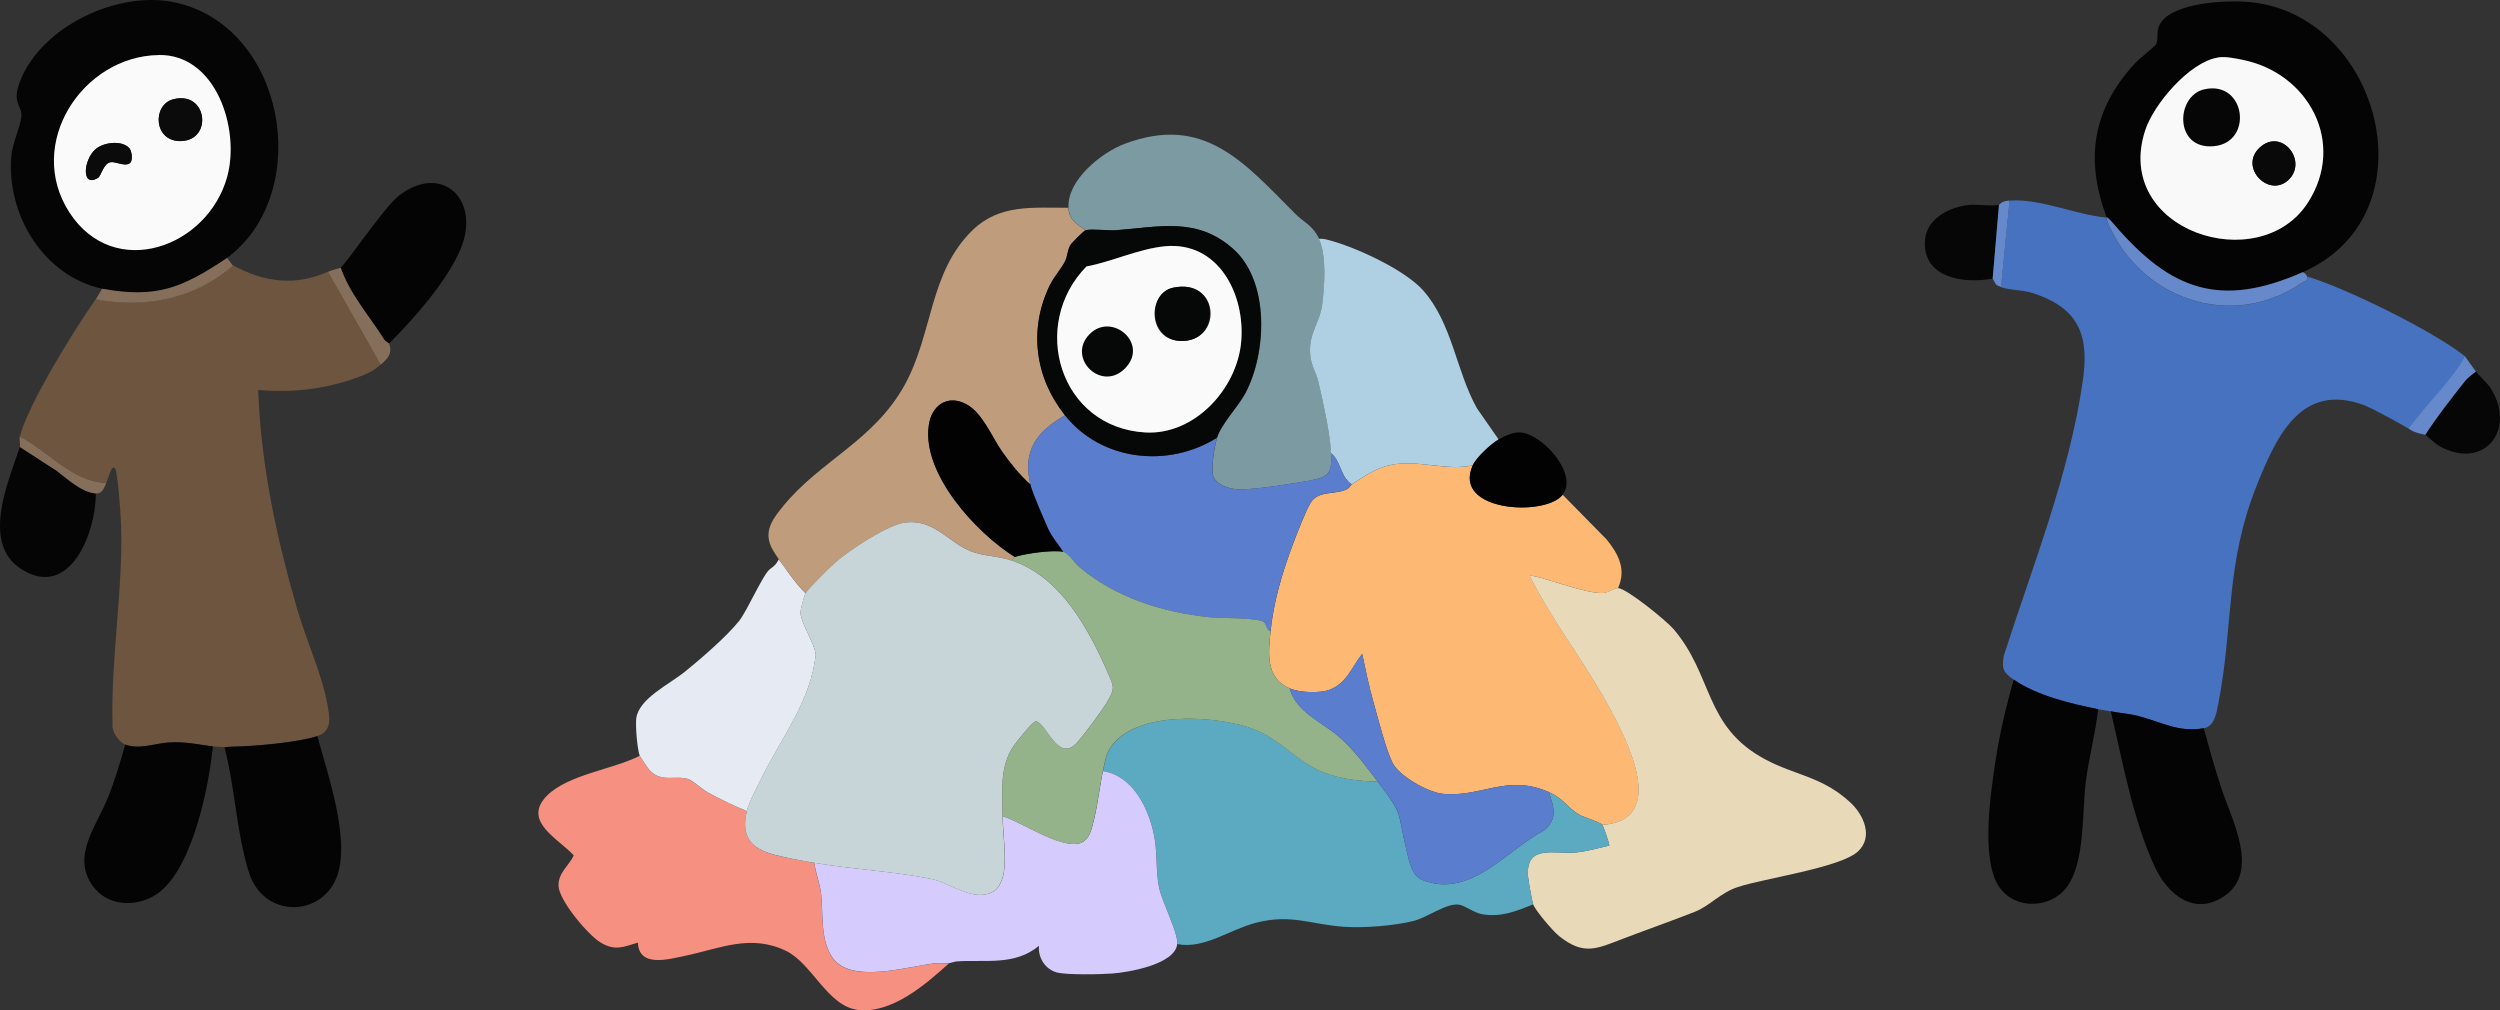 <?xml version="1.0" encoding="UTF-8"?>
<svg id="Layer_1" data-name="Layer 1" xmlns="http://www.w3.org/2000/svg" viewBox="0 0 1510.54 610.44">
  <rect x="0" y="0" width="1510.54" height="610.44" fill="#333333" stroke="none"/>
  <defs>
    <style>
      .cls-1 {
        fill: #060607;
      }

      .cls-2 {
        fill: #030202;
      }

      .cls-3 {
        fill: #050505;
      }

      .cls-4 {
        fill: #c7d5d9;
      }

      .cls-5 {
        fill: #5a7dce;
      }

      .cls-6 {
        fill: #f69081;
      }

      .cls-7 {
        fill: #7b9aa2;
      }

      .cls-8 {
        fill: #afcfe3;
      }

      .cls-9 {
        fill: #be9c7c;
      }

      .cls-10 {
        fill: #866f5a;
      }

      .cls-11 {
        fill: #94b38b;
      }

      .cls-12 {
        fill: #060606;
      }

      .cls-13 {
        fill: #e5eaf3;
      }

      .cls-14 {
        fill: #0b0b0b;
      }

      .cls-15 {
        fill: #f9f9f9;
      }

      .cls-16 {
        fill: #040404;
      }

      .cls-17 {
        fill: #fafafa;
      }

      .cls-18 {
        fill: #6589ca;
      }

      .cls-19 {
        fill: #4672bf;
      }

      .cls-20 {
        fill: #fdb974;
      }

      .cls-21 {
        fill: #6d553f;
      }

      .cls-22 {
        fill: #5baac2;
      }

      .cls-23 {
        fill: #d6cbfd;
      }

      .cls-24 {
        fill: #e8d9b8;
      }

      .cls-25 {
        fill: #090909;
      }

      .cls-26 {
        fill: #060707;
      }
    </style>
  </defs>
  <path class="cls-19" d="M1272.85,131.35c.16.37-.16.9,0,1.28,18.45,47.54,75.03,67.96,118,38.23,1.6-1.12,3.78-.96,3.14-3.78,23.66,6.97,76.73,33.23,95.5,48.28-.16,4.79-2.92,6.54-5.74,10.26-8.83,11.65-19.83,21.59-28.56,33.29-4.79-2.92-22.12-12.39-27.17-14.25-37.6-13.67-52.43,18.93-63.97,47.43-19.89,49.13-14.25,85.72-23.93,134.22-1.01,5.21-2.34,12.6-8.61,13.72-15.1,2.77-25.74-3.83-39.24-7.29-6.06-1.54-11.33-1.81-16.86-2.92-2.71-.53-5.26-.8-7.66-1.28-16.54-3.3-36.85-8.08-51-17.87-6.33-4.36-7.34-6.49-6.06-14.36,17.28-53.97,39.78-109.97,47.8-166.39,3.88-27.07-2.18-43.5-29.62-52.64-7.02-2.34-13.67-1.65-19.83-3.78l5.1-52.27c18.29-1.54,40.2,8.67,58.65,10.21l.05-.11Z"/>
  <path class="cls-21" d="M198.14,164.2l31.85,56.1c-4.89,4.25-9.15,6.06-15.37,8.24-18.72,6.65-38.92,8.93-58.6,7.07,1.6,45.41,11.01,89.18,23.61,132.62,5.16,17.87,15.05,39.67,18.13,57.11,1.38,7.71,3.35,16.38-6.01,19.41-12.23,3.93-38.5,6.17-51.69,6.38-1.75,0-3.88.32-4.41.32-.85,0-3.08-.16-5.1-.32-10-.74-17.92-3.19-28.66-2.55-8.35.53-17.65,4.41-26.16,1.28-3.78-1.38-8.35-7.82-7.71-12.07-1.17-39.08,6.38-81.25,5.16-119.91-.37-11.11-2.34-34.51-3.83-35.1-1.65-.74-2.07.9-2.87,2.82-.85,2.02-1.28,4.09-2.23,6.12-19.94-.37-35.36-19.2-52.27-28.08,5.58-20.47,33.02-64.56,45.89-82.9,29.67,5.69,59.98-.16,82.9-20.42,18.72,10.21,37.6,12.71,57.38,3.83v.05Z"/>
  <path class="cls-16" d="M1391.44,164.48c-49.88,21.91-79.92,12.34-113.8-27.07-1.44-1.7-2.61-1.17-4.79-4.84-.16-.37.16-.9,0-1.28-13.13-35.41-8.61-64.93,17.18-93.11,2.45-2.66,12.18-10.21,12.76-11.49,1.75-3.99-.53-7.66,2.61-12.66,7.92-12.71,40.15-13.99,53.49-12.82,79.66,7.13,111.62,128.47,32.54,163.2v.05ZM1340.12,34.73c-17.07,2.66-38.77,28.13-43.98,44.03-19.73,60.57,69.02,89.23,98.37,43.55,23.18-36.11.32-78.38-39.78-86.25-4.57-.9-10-2.07-14.62-1.38v.05Z"/>
  <path class="cls-3" d="M139.49,154.05c-24.19,19.46-46.48,27.28-77.8,20.42-35.52-7.82-57.64-44.67-54.88-79.76.64-8.35,5.64-18.35,6.12-24.41.53-6.54-6.06-7.92-.8-21.27C25.21,15.53,72.06-6.22,106.36,1.59c65.99,15,82.53,112.68,33.13,152.45ZM95.83,33.23c-46,.69-79.98,55.04-53.81,95.18,26.16,40.15,83.59,21.16,95.29-21.86,7.76-28.56-6.59-73.86-41.48-73.38v.05Z"/>
  <path class="cls-16" d="M1267.75,428.5c-1.65,14.84-5.64,29.3-7.5,44.14-2.29,18.35-.32,48.87-11.65,63.6-9.94,12.92-31.21,13.45-40.57-.21-11.22-16.27-5.42-55.41-2.55-74.82,2.55-17.07,6.49-34.03,11.27-50.57,14.14,9.73,34.46,14.52,51,17.87Z"/>
  <path class="cls-16" d="M1331.51,439.98c3.3,12.02,6.7,24.09,10.58,36,6.17,18.98,23.56,50.46,2.07,65.3-18.29,12.66-34.4-.8-42.22-17.55-13.08-28.08-19.52-63.81-26.53-93.96,5.53,1.12,10.79,1.33,16.86,2.92,13.51,3.51,24.14,10.05,39.24,7.29Z"/>
  <path class="cls-16" d="M191.76,444.81c6.12,22.65,19.83,61.68,12.07,84.12-8.19,23.56-39.46,26.06-51.05,3.93-2.34-4.52-3.83-10.37-5.05-15.37-5.16-21.32-6.49-44.72-12.12-65.99.53,0,2.61-.27,4.41-.32,13.19-.21,39.46-2.45,51.69-6.38h.05Z"/>
  <path class="cls-16" d="M128.64,450.98l-.58,4.79c-2.71,23.18-13.03,73.33-35.36,85.72-12.18,6.75-28.13,5.64-36.69-6.22-12.97-18.03,2.34-36.21,9.15-53.18,4.04-10.05,7.55-21.75,10.53-32.17,8.51,3.14,17.81-.74,26.16-1.28,10.74-.69,16.54,1.06,26.75,2.34h.05Z"/>
  <path class="cls-16" d="M235.1,207.6s-2.23-1.22-3.08-2.61c-8.99-14.25-20.63-27.17-26.22-43.34,2.55-1.12,26.32-36.53,35.1-43.34,26.16-20.37,50.46,2.55,36.96,33.18-8.51,19.36-27.97,41.16-42.75,56.1Z"/>
  <path class="cls-3" d="M57.86,298.15c.27,22.97-15.42,64.66-45.04,45.68-24.51-15.69-7.55-53.23-.85-73.75l22.07,14.25c6.54,4.95,15.21,13.13,23.82,13.83Z"/>
  <path class="cls-12" d="M1207.82,123.7l-3.83,44.61c-17.44,3.35-42.91-.37-40.84-23.56,1.17-12.87,14.78-19.57,26.27-20.9,5.05-.58,14.68.96,18.35-.16h.05Z"/>
  <path class="cls-1" d="M1495.98,224.46c.16.64,7.07,7.23,8.72,9.78,16.32,25.47-3.99,50.62-31.21,35.04-2.55-1.49-7.6-6.43-8.08-6.59,6.97-10.79,15-21.16,23.03-31.21,1.97-2.45,4.31-6.65,7.6-7.07l-.05.05Z"/>
  <path class="cls-18" d="M1391.44,164.48c2.13,1.17,1.81,1.33,2.55,2.55.64,2.82-1.54,2.71-3.14,3.78-42.97,29.73-99.54,9.31-118-38.23-1.22-3.78,3.4,1.7,4.89,3.4,33.87,39.4,63.81,50.41,113.69,28.45v.05Z"/>
  <path class="cls-10" d="M140.77,160.43c-22.87,20.26-53.23,26.11-82.9,20.42.67-.99,1.95-3.12,3.83-6.38,32.81,5.8,47.65-.11,75.51-18.61l3.51,4.63.05-.05Z"/>
  <path class="cls-10" d="M205.8,161.65c5.64,16.17,17.23,29.03,26.22,43.34.85,1.38,3.03,2.39,3.08,2.61,2.29,6.22-1.22,9.36-5.1,12.76l-31.85-56.1c3.3-1.49,5.9-1.75,7.66-2.55v-.05Z"/>
  <path class="cls-18" d="M1495.98,224.46c-5.74,4.57-5.64,4.63-7.6,7.07-7.98,10.05-16.01,20.42-23.03,31.21-2.07-.58-4.52-.96-6.7-1.91-1.91-.8-2.87-1.54-3.51-1.91,8.72-11.7,18.77-21.64,27.6-33.34,2.77-3.67,3.78-5.26,6.7-10.21,3.94,5.64,1.44,2.02,6.54,9.09Z"/>
  <path class="cls-10" d="M64.25,291.77c-1.22,2.61-2.34,6.7-6.38,6.38-8.61-.64-17.23-8.88-23.82-13.83l-22.07-14.25c.48-1.54-.48-4.68,0-6.38,16.91,8.83,32.33,27.7,52.27,28.08Z"/>
  <path class="cls-18" d="M1214.2,121.14l-5.1,52.27c-3.46-1.17-3.08-1.54-5.1-5.1l3.83-44.61c1.01-.32.8-2.07,6.38-2.55Z"/>
  <path class="cls-15" d="M1340.12,34.73c4.63-.74,10,.48,14.62,1.38,40.09,7.87,62.96,50.14,39.78,86.25-29.35,45.68-118.05,17.07-98.37-43.55,5.16-15.9,26.85-41.37,43.98-44.03v-.05ZM1331.14,55.1c-13.99,3.19-14.25,29.51,4.68,27.7,18.93-1.81,15.58-32.33-4.68-27.7ZM1383.41,108.01c10.69-11.54-5.16-30.9-18.13-18.77-12.97,12.12,6.43,31.37,18.13,18.77Z"/>
  <path class="cls-17" d="M95.83,33.23c34.88-.53,49.24,44.83,41.48,73.38-11.7,43.02-68.33,63.33-95.29,21.86-26.96-41.48,7.82-94.55,53.81-95.18v-.05ZM104.71,59.98c-12.92,3.35-11.96,25.74,4.73,25.26,19.3-.58,15.79-30.58-4.73-25.26ZM77.96,89.33c-4.47-4.73-15.53-3.4-20.37.9-7.29,6.54-8.51,23.34,1.6,17.23,1.91-1.17,3.14-8.3,7.29-9.41,3.3-.85,8.67,2.82,11.91.53,2.18-1.54,1.28-7.55-.43-9.31v.05Z"/>
  <path class="cls-1" d="M1331.85,53.97c25.06-5.67,29.94,32.12,5.8,34.36-24.14,2.24-23.15-30.47-5.8-34.36Z"/>
  <path class="cls-25" d="M1383.41,108.01c-11.7,12.6-31.05-6.65-18.13-18.77,12.92-12.12,28.82,7.23,18.13,18.77Z"/>
  <path class="cls-14" d="M104.71,59.98c20.58-5.32,24.04,24.62,4.73,25.26-16.7.53-17.65-21.91-4.73-25.26Z"/>
  <path class="cls-14" d="M77.96,89.33c1.7,1.81,2.61,7.76.43,9.31-3.24,2.29-8.61-1.38-11.91-.53-4.15,1.06-5.37,8.24-7.29,9.41-10.1,6.12-8.88-10.69-1.6-17.23,4.84-4.36,15.9-5.69,20.37-.9v-.05Z"/>
  <path class="cls-20" d="M889.89,281.17c-12.63,28,43.81,31.18,54.31,17.77l26.65,27.13c7.1,8.8,11.89,17.94,6.79,29.27-2.18-.04-5.4,2.44-8.1,2.87-9.54,1.61-42.9-11.85-45.16-10.19,13.85,27.83,33.49,52.35,48.21,79.7,10.93,20.29,35.49,67.9-4.36,70.68-1.39-1.7-11.15-4.49-14.11-6.23-7.1-4.14-9.19-9.58-18.25-13.59-25.22-11.19-41.07,3.4-64.19,1.05-8.84-.91-26.26-10.67-30.31-18.77-4.05-8.1-8.97-27.7-11.72-37.37s-4.53-18.99-6.58-28.44c-6.23,7.93-9.28,17.73-19.6,21.65-6.1,2.35-18.2,1.83-24.26-.78-14.81-6.4-12.76-21.65-11.5-34.45,1.79-17.86,7.19-35.89,13.54-52.78,2.31-6.1,7.58-19.77,10.63-24.87,4.49-7.49,14.5-4.88,21.34-7.93,2.57-1.13,2.79-2.7,3.57-3.22,9.15-5.92,16.38-11.19,27.79-12.41,15.5-1.61,30.09,4.22,45.29.91h0Z"/>
  <path class="cls-24" d="M977.6,355.33c5.23.13,29.18,19.69,33.4,24.56,24.39,28.35,18.42,59.14,55.7,79,18.42,9.8,34.23,10.23,51.3,25.96,7.97,7.36,14.11,20.77,4.62,29.61-10.45,9.76-56.62,16.24-72.51,21.47-10.54,3.44-17.12,11.45-25.83,14.89-14.11,5.57-29.05,10.8-43.29,16.24-16.16,6.14-23.87,10.5-38.85-1.39-3.66-2.87-14.37-15.37-15.77-19.25-.7-1.87-3.01-14.81-3.18-17.2-1.18-19.16,15.68-13.11,28.74-14.15,6.62-.52,13.89-2.74,20.38-4.18.39-.57-3.57-11.8-4.18-12.5,39.85-2.79,15.29-50.39,4.36-70.68-14.72-27.35-34.36-51.87-48.21-79.7,2.31-1.65,35.62,11.8,45.16,10.19,2.66-.44,5.88-2.92,8.1-2.87h.04Z"/>
  <path class="cls-22" d="M832.44,472.31c16.11,20.82,11.54,17.81,17.64,42.42,1.48,6.1,3.05,14.37,9.23,16.9,28.83,11.76,51.09-18.03,73.91-30.09,8.23-7.32,5.62-13.63,2.61-22.95,9.06,4.01,11.15,9.45,18.25,13.59,2.96,1.74,12.72,4.53,14.11,6.23.57.7,4.57,11.93,4.18,12.5-6.49,1.44-13.76,3.66-20.38,4.18-13.07,1.05-29.92-5.01-28.74,14.15.13,2.4,2.48,15.33,3.18,17.2-10.28,4.05-19.08,7.84-30.57,6.01-5.05-.78-10.23-5.05-14.07-5.79-7.23-1.44-19.25,7.58-27.39,9.71-11.5,3.01-30.44,4.44-42.29,3.61-20.43-1.39-31.92-8.01-53.52-2.35-15.72,4.09-31.05,15.98-47.25,12.8.74-6.75-9.23-25.39-11.02-34.41-2-10.06-.91-20.51-2.83-30.57-3.14-16.51-12.76-36.76-31.05-39.46,1.09-4.83,1.61-9.58,4.36-13.94,14.72-23.26,64.98-19.95,87.23-11.32,15.9,6.14,26.39,20.12,41.85,26.04,10.15,3.92,21.82,5.27,32.66,5.49l-.09.04Z"/>
  <path class="cls-9" d="M645.52,125.56c.48,7.4,4.88,9.8,10.45,13.59-1.05.26-8.41,7.62-9.23,9.02-1.79,3.05-1.7,6.58-3.05,9.49-2.09,4.4-6.88,9.67-9.32,14.68-12.93,26.57-9.1,55.62,9.1,78.57-17.03,9.97-25.74,21.08-20.9,41.77-6.31-5.53-12.28-13.02-17.12-19.95-6.14-8.75-11.76-23.3-21.6-28.53-11.28-6.01-20.86.65-22.6,12.72-4.27,29.4,28.66,65.11,51.96,79.61-.52.17-1.48,1.61-2.09,2.09-8.41-2.79-16.55-2.48-24.3-5.49-13.72-5.31-22.08-19.6-39.85-17.42-10.41,1.26-33.58,16.64-41.9,23.91-3.57,3.09-16.11,15.5-18.25,18.81-3.88-3.7-7.32-8.27-10.45-12.54s-9.23-12.19-10.93-16.72c-3.53-9.28,1.96-16.24,7.84-23.47,22.3-27.35,54.61-39.33,73.25-72.95,17.25-31.1,14.76-68.07,41.07-93.64,16.42-15.98,36.58-13.46,57.97-13.59l-.04.04Z"/>
  <path class="cls-6" d="M451.28,490.04c-3.57,15.55,2.22,22.65,16.85,26.48,7.45,1.96,16.68,3.61,23.87,4.88.74,6.18,3.31,12.24,4.05,18.42,1.39,12.06-.57,28.35,6.97,38.98,11.45,16.11,45.9,4.96,62.58,3.22,2.57-.26,5.23.17,7.84,0-13.98,12.67-34.58,30.53-54.83,28.22-18.6-2.13-27.79-28-43.68-35.71-21.43-10.37-39.98-1.39-61.1,3.01-10.02,2.09-27.87,7.19-28.4-8.01-8.88,2.7-13.85,5.14-22.47,0-7.67-4.57-25.09-25.35-25.48-34.14-.35-7.93,6.1-12.11,9.23-18.51-8.93-9.93-31.66-20.69-16.11-36.23,12.63-12.67,40.33-15.9,55.92-24,.17.44,4.57,7.01,5.23,7.84,7.06,8.88,16.03,3.7,24.08,6.23,2.35.74,8.54,6.31,11.76,8.06,7.58,4.18,15.68,7.97,23.69,11.32v-.04Z"/>
  <path class="cls-23" d="M711.28,570.48c-1.31,12.19-29.4,17.03-39.15,17.73-6.97.52-27.83,1-33.75-.7-6.97-2-11.24-8.93-10.63-16.03-14.68,12.19-32.32,8.23-49.6,9.41-1.7.13-3.27.91-4.66,1.05-2.57.17-5.23-.26-7.84,0-16.72,1.79-51.13,12.89-62.58-3.22-7.58-10.63-5.57-26.91-6.97-38.98-.74-6.18-3.31-12.24-4.05-18.42,22.39,3.83,47.51,5.14,70.25,9.62,12.5,2.48,26,14.72,38.28,7.53,3.35-1.96,5.53-7.93,6.05-11.67,1.48-10.41-.65-22.91-.78-33.67,11.89,3.66,34.93,19.99,47.04,16.24,1.44-.44,3.22-2,4.14-3.18,4.62-5.79,7.4-31.44,9.36-40.24,18.29,2.7,27.92,22.91,31.05,39.46,1.92,10.06.83,20.51,2.83,30.57,1.79,9.06,11.76,27.66,11.02,34.41v.09Z"/>
  <path class="cls-7" d="M796.95,144.33c4.75,10.02,3.4,28,2.09,39.15-1.44,11.89-8.58,17.51-7.27,31.36.57,6.01,3.66,10.58,4.92,15.98,2.7,11.89,7.1,31.27,7.62,43.03s-1,14.37-13.15,16.59c-9.71,1.79-33.49,5.49-42.55,5.27-5.23-.13-13.28-2.4-15.37-7.67-1.79-4.44.61-18.68,2.18-23.56,2.7-8.58,12.8-18.68,17.25-27.13,12.76-24.3,14.59-67.07-7.32-86.75-21.91-19.69-44.86-13.41-71.03-11.45-4.96.35-14.33-1-18.25,0-5.53-3.75-9.97-6.14-10.45-13.59-1.05-16.59,19.77-33.36,33.93-38.67,48.04-18.03,72.12,11.28,103,42.2,5.53,5.57,10.58,6.92,14.5,15.24h-.09Z"/>
  <path class="cls-8" d="M905.52,265.49c-4.66,2.7-13.5,10.84-15.68,15.68-15.2,3.27-29.83-2.53-45.29-.91-11.41,1.22-18.64,6.49-27.79,12.41-6.84-4.22-6.58-14.33-12.54-18.81-.48-11.76-4.88-31.14-7.62-43.03-1.22-5.4-4.36-9.97-4.92-15.98-1.31-13.81,5.88-19.42,7.27-31.36,1.35-11.15,2.66-29.18-2.09-39.15,2.13-.3,4.01.22,6.05.74,16.24,4.22,46.16,18.03,57.14,30.57,17.55,20.03,19.69,48.39,32.36,71.08l13.07,18.77h.04Z"/>
  <path class="cls-13" d="M386.52,456.63c-1.52-4.27-2.61-17.86-2.09-22.47,1.39-11.98,20.16-20.82,29.27-28.18,9.8-7.93,25.17-21.21,32.88-30.79,4.96-6.18,14.72-28.74,18.73-31.4,5.23-3.48,4.75-6.23,5.31-5.66.39.35,4.7,6.45,5.71,7.84,3.14,4.27,6.58,8.84,10.45,12.54-.91,1.44-3.22,9.93-3.09,11.89.48,6.45,8.32,17.81,9.23,25.13-3.14,28.57-20.69,49.91-32.79,74.69-2.66,5.44-7.58,14.33-8.84,19.86-8.01-3.31-16.11-7.14-23.69-11.32-3.22-1.79-9.41-7.36-11.76-8.06-8.06-2.48-17.03,2.66-24.08-6.23-.65-.78-5.05-7.4-5.23-7.84Z"/>
  <path class="cls-2" d="M944.15,298.94c-10.5,13.46-66.94,10.23-54.31-17.77,2.18-4.83,11.02-12.93,15.68-15.68,3.66-2.13,8.71-4.44,13.02-4.22,13.15.7,35.32,25.17,25.61,37.63v.04Z"/>
  <path class="cls-5" d="M735.32,264.44c-1.52,4.88-3.92,19.12-2.18,23.56,2.09,5.31,10.15,7.53,15.37,7.67,9.06.22,32.79-3.44,42.55-5.27,12.15-2.26,13.68-4.4,13.15-16.59,5.97,4.44,5.66,14.55,12.54,18.81-.83.52-1,2.05-3.57,3.22-6.84,3.01-16.81.39-21.34,7.93-3.05,5.1-8.32,18.77-10.63,24.87-6.36,16.9-11.76,34.93-13.54,52.78-2.57-.87-2.44-4.49-4.22-5.71-3.61-2.48-26.44-2.09-32.71-2.79-28.53-3.05-56.18-11.63-78.44-30.18-3.01-2.48-6.84-8.8-9.93-9.36-3.09-4.79-6.92-8.93-9.23-14.24-2.53-5.79-9.36-21.21-10.58-26.48-4.88-20.73,3.88-31.79,20.9-41.77,22.04,27.74,62.45,32.1,91.89,13.59l-.04-.04Z"/>
  <path class="cls-11" d="M642.38,333.38c3.09.57,6.92,6.88,9.93,9.36,22.25,18.55,49.91,27.13,78.44,30.18,6.31.65,29.14.3,32.71,2.79,1.79,1.22,1.65,4.83,4.22,5.71-1.26,12.8-3.31,28.09,11.5,34.45,4.14,14.55,19.29,20.16,29.79,29.22,9.41,8.14,16.07,17.59,23.47,27.18-10.84-.22-22.52-1.57-32.66-5.49-15.46-5.92-25.91-19.9-41.85-26.04-22.25-8.62-72.51-11.93-87.23,11.32-2.74,4.36-3.27,9.1-4.36,13.94-2,8.75-4.79,34.45-9.36,40.24-.91,1.18-2.7,2.7-4.14,3.18-12.15,3.79-35.19-12.59-47.04-16.24-.17-14.55-1.87-29.61,6.45-42.11,1.57-2.35,11.98-15.55,13.76-15.24,6.4,1.13,13.2,25.48,24.69,12.98,4.09-4.44,15.68-20.08,18.64-25.26,4.22-7.4,3.75-8.49.57-15.85-12.06-27.74-28.74-59.14-58.84-69.07.61-.48,1.57-1.92,2.09-2.09,6.66-2.13,22.65-4.36,29.22-3.14h0Z"/>
  <path class="cls-5" d="M935.83,478.58c3.01,9.32,5.62,15.63-2.61,22.95-22.82,12.06-45.08,41.85-73.91,30.09-6.18-2.53-7.71-10.8-9.23-16.9-6.05-24.65-1.48-21.65-17.64-42.42-7.4-9.58-14.02-19.03-23.47-27.18-10.5-9.06-25.65-14.68-29.79-29.22,6.05,2.61,18.16,3.09,24.26.78,10.32-3.92,13.33-13.72,19.6-21.65,2.05,9.41,3.96,19.16,6.58,28.44,2.61,9.28,7.62,29.18,11.72,37.37s21.47,17.86,30.31,18.77c23.17,2.4,38.98-12.19,64.19-1.05h0Z"/>
  <path class="cls-4" d="M611.03,338.61c30.09,9.97,46.77,41.37,58.84,69.07,3.22,7.36,3.66,8.45-.57,15.85-2.96,5.18-14.55,20.82-18.64,25.26-11.5,12.5-18.25-11.85-24.69-12.98-1.79-.3-12.19,12.89-13.76,15.24-8.32,12.5-6.58,27.57-6.45,42.11.13,10.76,2.26,23.3.78,33.67-.52,3.75-2.7,9.71-6.05,11.67-12.28,7.19-25.78-5.05-38.28-7.53-22.73-4.49-47.86-5.79-70.25-9.62-7.19-1.22-16.42-2.92-23.87-4.88-14.63-3.83-20.43-10.89-16.85-26.48,1.26-5.53,6.18-14.46,8.84-19.86,12.11-24.78,29.66-46.12,32.79-74.69-.91-7.32-8.75-18.68-9.23-25.13-.13-1.96,2.18-10.45,3.09-11.89,2.13-3.31,14.68-15.72,18.25-18.81,8.32-7.27,31.44-22.6,41.9-23.91,17.77-2.18,26.13,12.11,39.85,17.42,7.71,3.01,15.9,2.7,24.3,5.49Z"/>
  <path class="cls-26" d="M735.32,264.44c-29.44,18.51-69.86,14.15-91.89-13.59-18.2-22.95-21.99-51.96-9.1-78.57,2.44-5.05,7.23-10.32,9.32-14.68,1.35-2.87,1.26-6.4,3.05-9.49.83-1.44,8.19-8.75,9.23-9.02,3.92-1,13.28.35,18.25,0,26.17-1.96,49.13-8.23,71.03,11.45,21.91,19.69,20.08,62.41,7.32,86.75-4.44,8.45-14.55,18.55-17.25,27.13h.04ZM703.79,148.81c-15.63,1.52-31.84,9.23-47.34,12.19-34.62,35.28-16.29,97.29,35.58,100.3,29.61,1.7,55.4-26.52,57.92-54.83s-13.76-60.8-46.16-57.66Z"/>
  <path class="cls-2" d="M622.52,292.66c1.22,5.27,8.06,20.69,10.58,26.48,2.35,5.31,6.18,9.45,9.23,14.24-6.58-1.22-22.56,1-29.22,3.14-23.3-14.55-56.18-50.26-51.96-79.61,1.74-12.02,11.32-18.73,22.6-12.72,9.84,5.23,15.46,19.77,21.6,28.53,4.83,6.92,10.84,14.42,17.12,19.95h.04Z"/>
  <path class="cls-17" d="M703.79,148.81c32.4-3.14,48.69,29.01,46.16,57.66-2.53,28.66-28.31,56.53-57.92,54.83-51.87-3.01-70.16-65.02-35.58-100.3,15.5-2.92,31.71-10.67,47.34-12.19ZM708.93,173.81c-16.38,3.35-15.81,34.1,7.06,32.14,22.86-1.96,20.34-37.76-7.06-32.14ZM658.41,207.39c-9.32,9.32,5.05,23.3,14.28,12.72,8.23-9.45-5.84-21.17-14.28-12.72Z"/>
  <path class="cls-26" d="M708.93,173.81c27.39-5.62,28.92,30.31,7.06,32.14-21.86,1.83-23.43-28.79-7.06-32.14Z"/>
  <path class="cls-26" d="M658.43,201.81c13.16-13.16,35.06,5.02,22.24,19.8-14.38,16.48-36.76-5.29-22.24-19.8Z"/>
</svg>